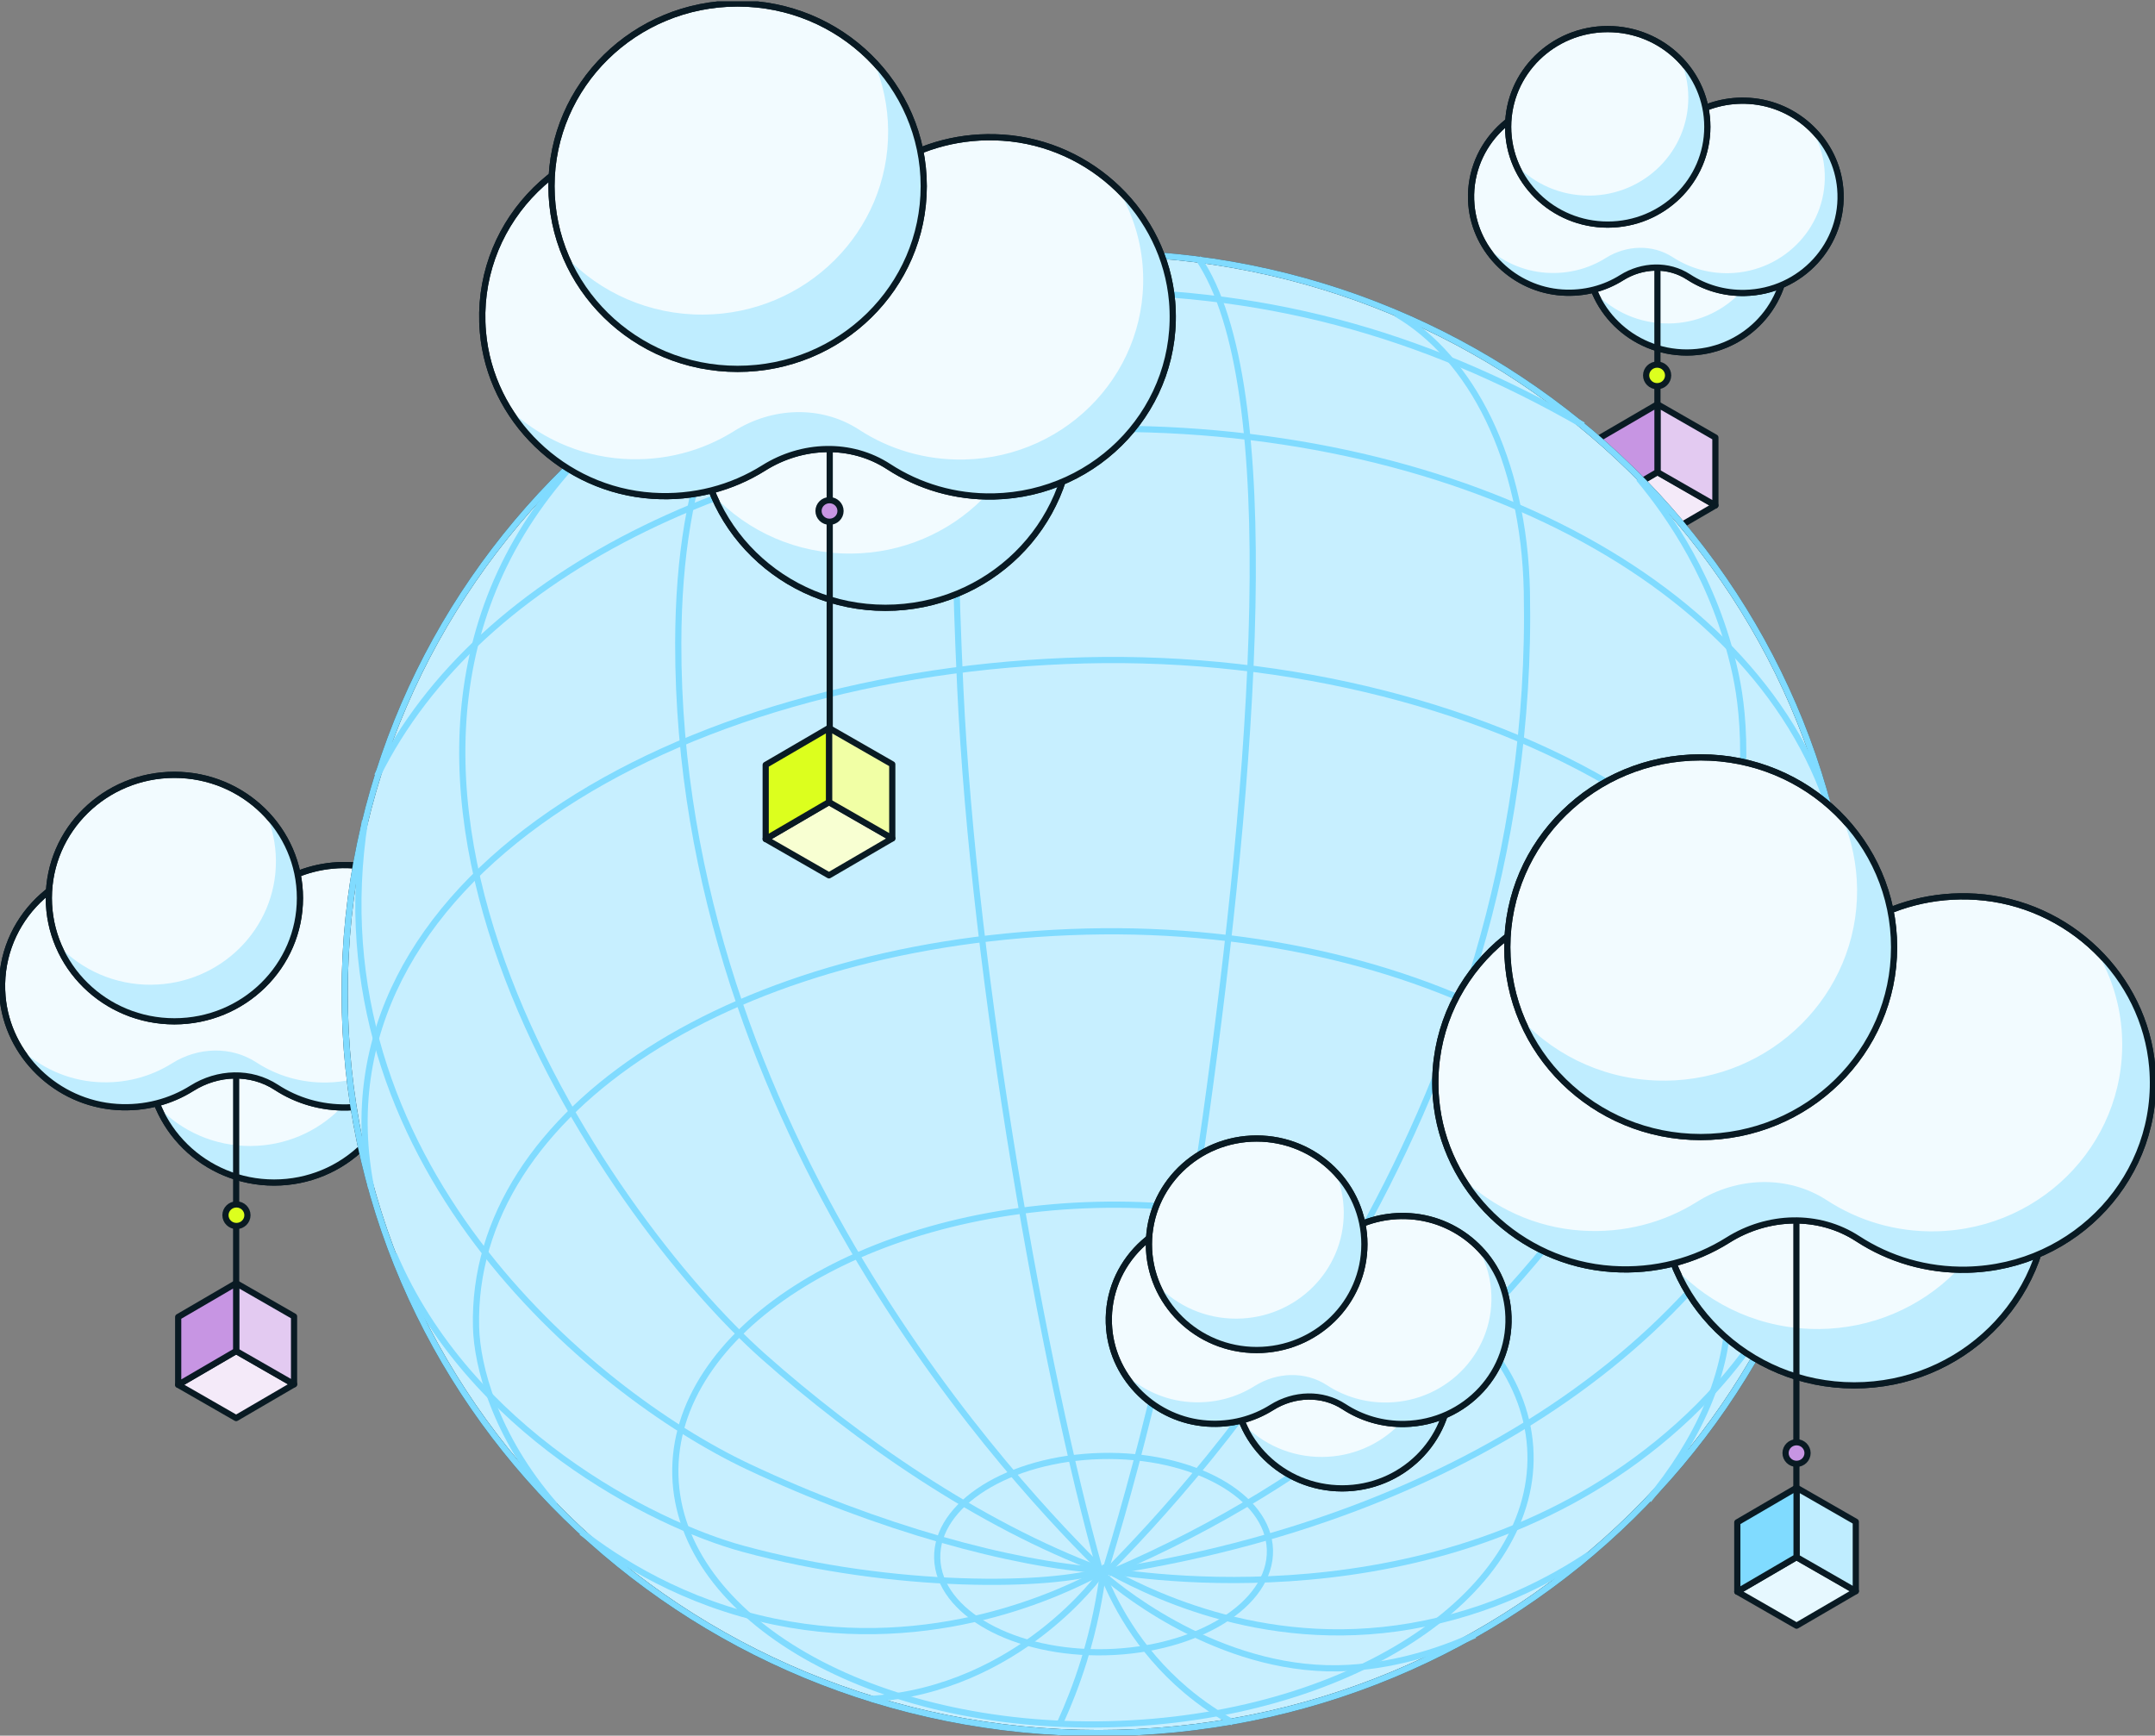 <svg xmlns="http://www.w3.org/2000/svg" fill="none" viewBox="0 0 514 414" height="414" width="514">
<rect x="0" y="0" width="514" height="414" fill="#808080" stroke="none"/>
<g clip-path="url(#clip0_26084_41990)">
<path stroke-linejoin="round" stroke-linecap="round" stroke-width="1.477" stroke="#091A23" fill="#F2FBFF" d="M402.332 84.081C415.451 84.081 426.087 73.641 426.087 60.763C426.087 47.885 415.451 37.446 402.332 37.446C389.212 37.446 378.576 47.885 378.576 60.763C378.576 73.641 389.212 84.081 402.332 84.081Z"></path>
<path fill="#BFEDFF" d="M397.963 77.16C411.088 77.064 421.639 66.552 421.551 53.669C421.531 50.552 420.88 47.59 419.736 44.88C423.641 49.003 426.057 54.52 426.097 60.589C426.195 73.473 415.634 83.984 402.509 84.081C392.559 84.149 384 78.216 380.4 69.717C384.779 74.334 391.041 77.209 397.963 77.151V77.16Z"></path>
<path stroke-linejoin="round" stroke-linecap="round" stroke-width="1.477" stroke="#091A23" d="M402.332 84.081C415.451 84.081 426.087 73.641 426.087 60.763C426.087 47.885 415.451 37.446 402.332 37.446C389.212 37.446 378.576 47.885 378.576 60.763C378.576 73.641 389.212 84.081 402.332 84.081Z"></path>
<path stroke-linejoin="round" stroke-linecap="round" stroke-width="1.477" stroke="#091A23" fill="#F2FBFF" d="M403.08 27.611C407.123 25.066 412.034 23.72 417.29 24.069C428.67 24.824 437.969 33.816 438.925 44.976C440.069 58.285 429.547 69.591 416.156 69.872C411.206 69.978 406.591 68.565 402.755 66.068C397.923 62.922 391.681 63.174 386.799 66.232C382.756 68.778 377.846 70.123 372.59 69.775C361.21 69.02 351.911 60.018 350.954 48.867C349.81 35.558 360.332 24.262 373.724 23.972C378.674 23.865 383.299 25.279 387.125 27.776C391.957 30.922 398.189 30.67 403.07 27.611H403.08Z"></path>
<path fill="#BFEDFF" d="M438.927 44.976C438.443 39.381 435.87 34.338 431.994 30.602C433.74 33.486 434.854 36.768 435.16 40.262C436.304 53.571 425.782 64.877 412.39 65.158C407.44 65.264 402.825 63.851 398.989 61.354C394.157 58.208 387.915 58.459 383.034 61.518C378.991 64.064 374.08 65.409 368.824 65.061C363.144 64.683 357.987 62.254 354.121 58.527C357.947 64.848 364.781 69.262 372.601 69.775C377.867 70.123 382.768 68.768 386.811 66.232C391.692 63.164 397.934 62.922 402.766 66.067C406.602 68.565 411.217 69.978 416.167 69.871C429.568 69.581 440.08 58.285 438.936 44.976H438.927Z"></path>
<path stroke-linejoin="round" stroke-linecap="round" stroke-width="1.477" stroke="#091A23" d="M403.08 27.611C407.123 25.066 412.034 23.72 417.29 24.069C428.67 24.824 437.969 33.816 438.925 44.976C440.069 58.285 429.547 69.591 416.156 69.872C411.206 69.978 406.591 68.565 402.755 66.068C397.923 62.922 391.681 63.174 386.799 66.232C382.756 68.778 377.846 70.123 372.59 69.775C361.21 69.02 351.911 60.018 350.954 48.867C349.81 35.558 360.332 24.262 373.724 23.972C378.674 23.865 383.299 25.279 387.125 27.776C391.957 30.922 398.189 30.67 403.07 27.611H403.08Z"></path>
<path stroke-linejoin="round" stroke-linecap="round" stroke-width="1.477" stroke="#091A23" fill="#F2FBFF" d="M383.468 53.572C396.588 53.572 407.224 43.132 407.224 30.254C407.224 17.376 396.588 6.936 383.468 6.936C370.349 6.936 359.713 17.376 359.713 30.254C359.713 43.132 370.349 53.572 383.468 53.572Z"></path>
<path fill="#BFEDFF" d="M379.1 46.66C392.225 46.564 402.776 36.052 402.687 23.169C402.668 20.052 402.017 17.09 400.873 14.38C404.778 18.503 407.194 24.02 407.233 30.089C407.332 42.973 396.771 53.484 383.646 53.581C373.696 53.649 365.136 47.716 361.537 39.217C365.915 43.834 372.177 46.709 379.1 46.651V46.66Z"></path>
<path stroke-linejoin="round" stroke-linecap="round" stroke-width="1.477" stroke="#091A23" d="M383.468 53.572C396.588 53.572 407.224 43.132 407.224 30.254C407.224 17.376 396.588 6.936 383.468 6.936C370.349 6.936 359.713 17.376 359.713 30.254C359.713 43.132 370.349 53.572 383.468 53.572Z"></path>
<path stroke-linejoin="round" stroke-linecap="round" stroke-width="1.477" stroke="#091A23" d="M395.322 116.431V64.2"></path>
<path stroke-linejoin="round" stroke-linecap="round" stroke-width="1.477" stroke="#091A23" fill="#F4EAF9" d="M409.148 120.544L395.333 128.597L381.518 120.67L395.333 112.607L409.148 120.544Z"></path>
<path stroke-linejoin="round" stroke-linecap="round" stroke-width="1.477" stroke="#091A23" fill="#E3CAF1" d="M409.147 120.544V104.36L395.332 96.433V112.617L409.147 120.544Z"></path>
<path stroke-linejoin="round" stroke-linecap="round" stroke-width="1.477" stroke="#091A23" fill="#C795E3" d="M381.518 120.67V104.486L395.333 96.433V112.597L381.518 120.67Z"></path>
<path stroke-linejoin="round" stroke-linecap="round" stroke-width="1.477" stroke="#091A23" fill="#F2FBFF" d="M65.376 282.065C81.916 282.065 95.324 268.903 95.324 252.668C95.324 236.433 81.916 223.272 65.376 223.272C48.836 223.272 35.428 236.433 35.428 252.668C35.428 268.903 48.836 282.065 65.376 282.065Z"></path>
<path fill="#BFEDFF" d="M59.865 273.343C76.402 273.227 89.714 259.966 89.596 243.734C89.567 239.804 88.758 236.068 87.308 232.651C92.239 237.849 95.276 244.799 95.325 252.465C95.444 268.697 82.131 281.958 65.594 282.074C53.051 282.161 42.263 274.669 37.717 263.973C43.239 269.791 51.128 273.411 59.865 273.353V273.343Z"></path>
<path stroke-linejoin="round" stroke-linecap="round" stroke-width="1.477" stroke="#091A23" d="M65.376 282.065C81.916 282.065 95.324 268.903 95.324 252.668C95.324 236.433 81.916 223.272 65.376 223.272C48.836 223.272 35.428 236.433 35.428 252.668C35.428 268.903 48.836 282.065 65.376 282.065Z"></path>
<path stroke-linejoin="round" stroke-linecap="round" stroke-width="1.477" stroke="#091A23" fill="#F2FBFF" d="M66.312 210.872C71.41 207.668 77.593 205.965 84.229 206.4C98.577 207.349 110.302 218.693 111.505 232.757C112.945 249.542 99.692 263.79 82.799 264.148C76.557 264.283 70.739 262.502 65.907 259.356C59.823 255.388 51.954 255.698 45.791 259.569C40.693 262.773 34.51 264.477 27.873 264.041C13.525 263.093 1.8 251.748 0.597 237.675C-0.842 220.89 12.421 206.652 29.303 206.294C35.545 206.158 41.373 207.939 46.205 211.095C52.289 215.063 60.158 214.744 66.312 210.882V210.872Z"></path>
<path fill="#BFEDFF" d="M111.506 232.767C110.904 225.72 107.66 219.351 102.769 214.637C104.968 218.277 106.378 222.41 106.753 226.814C108.193 243.598 94.939 257.846 78.047 258.205C71.805 258.34 65.987 256.559 61.155 253.413C55.071 249.445 47.202 249.754 41.038 253.626C35.94 256.83 29.757 258.534 23.121 258.098C15.962 257.624 9.453 254.565 4.582 249.861C9.404 257.837 18.013 263.393 27.874 264.041C34.511 264.477 40.693 262.773 45.792 259.569C51.945 255.707 59.814 255.388 65.908 259.356C70.74 262.502 76.568 264.283 82.8 264.148C99.692 263.79 112.946 249.541 111.506 232.757V232.767Z"></path>
<path stroke-linejoin="round" stroke-linecap="round" stroke-width="1.477" stroke="#091A23" d="M66.312 210.872C71.41 207.668 77.593 205.965 84.229 206.4C98.577 207.349 110.302 218.693 111.505 232.757C112.945 249.542 99.692 263.79 82.799 264.148C76.557 264.283 70.739 262.502 65.907 259.356C59.823 255.388 51.954 255.698 45.791 259.569C40.693 262.773 34.51 264.477 27.873 264.041C13.525 263.093 1.8 251.748 0.597 237.675C-0.842 220.89 12.421 206.652 29.303 206.294C35.545 206.158 41.373 207.939 46.205 211.095C52.289 215.063 60.158 214.744 66.312 210.882V210.872Z"></path>
<path stroke-linejoin="round" stroke-linecap="round" stroke-width="1.477" stroke="#091A23" fill="#F2FBFF" d="M41.593 243.608C58.133 243.608 71.541 230.447 71.541 214.212C71.541 197.976 58.133 184.815 41.593 184.815C25.053 184.815 11.645 197.976 11.645 214.212C11.645 230.447 25.053 243.608 41.593 243.608Z"></path>
<path fill="#BFEDFF" d="M36.082 234.877C52.619 234.761 65.931 221.5 65.813 205.268C65.783 201.338 64.975 197.601 63.525 194.185C68.456 199.382 71.493 206.332 71.542 213.998C71.66 230.231 58.348 243.492 41.811 243.608C29.268 243.695 18.48 236.203 13.934 225.507C19.456 231.325 27.345 234.945 36.082 234.887V234.877Z"></path>
<path stroke-linejoin="round" stroke-linecap="round" stroke-width="1.477" stroke="#091A23" d="M41.593 243.608C58.133 243.608 71.541 230.447 71.541 214.212C71.541 197.976 58.133 184.815 41.593 184.815C25.053 184.815 11.645 197.976 11.645 214.212C11.645 230.447 25.053 243.608 41.593 243.608Z"></path>
<path stroke-miterlimit="10" stroke-width="1.477" stroke="#163341" fill="#C7EFFF" d="M262.03 413.385C361.34 413.385 441.847 334.361 441.847 236.881C441.847 139.4 361.34 60.377 262.03 60.377C162.72 60.377 82.213 139.4 82.213 236.881C82.213 334.361 162.72 413.385 262.03 413.385Z"></path>
<path stroke-miterlimit="10" stroke-width="1.477" stroke="#80DBFF" d="M262.03 413.385C361.34 413.385 441.847 334.361 441.847 236.881C441.847 139.4 361.34 60.377 262.03 60.377C162.72 60.377 82.213 139.4 82.213 236.881C82.213 334.361 162.72 413.385 262.03 413.385Z"></path>
<path stroke-miterlimit="10" stroke-width="1.477" stroke="#80DBFF" d="M263.831 394.092C285.744 393.54 303.235 382.618 302.897 369.696C302.559 356.774 284.521 346.746 262.608 347.298C240.694 347.85 223.204 358.773 223.541 371.695C223.879 384.617 241.917 394.644 263.831 394.092Z"></path>
<path stroke-miterlimit="10" stroke-width="1.477" stroke="#80DBFF" d="M264.685 411.272C321.007 409.853 365.939 380.973 365.045 346.765C364.151 312.558 317.768 285.978 261.446 287.397C205.125 288.815 160.192 317.696 161.086 351.903C161.98 386.11 208.363 412.69 264.685 411.272Z"></path>
<path stroke-miterlimit="10" stroke-width="1.477" stroke="#80DBFF" d="M393.206 357.797C404.615 344.042 412.622 327.568 412.178 311.122C410.817 260.905 341.839 220.126 259.045 222.207C176.261 224.298 112.184 264.506 113.545 316.582C113.781 325.632 117.933 342.484 132.379 359.026"></path>
<path stroke-miterlimit="10" stroke-width="1.477" stroke="#80DBFF" d="M436.226 280.371C451.402 207.407 356.765 155.032 258.707 157.51C160.648 159.978 74.117 210.582 88.534 283.371"></path>
<path stroke-miterlimit="10" stroke-width="1.477" stroke="#80DBFF" d="M437.35 196.305C421.247 139.07 346.499 100.13 257.868 102.366C180.074 104.331 114.093 135.992 89.963 185.057"></path>
<path stroke-miterlimit="10" stroke-width="1.477" stroke="#80DBFF" d="M142.215 104.786C166.996 90.151 195.337 70.734 255.213 69.582C300.486 68.711 338.993 79.232 377.619 101.427"></path>
<path stroke-miterlimit="10" stroke-width="1.477" stroke="#80DBFF" d="M262.603 375.364C262.603 375.364 243.127 402.863 207.785 405.235"></path>
<path stroke-miterlimit="10" stroke-width="1.477" stroke="#80DBFF" d="M138.678 365.462C147.198 372.083 162.828 382.305 184.818 386.825C222.98 394.665 253.52 379.798 262.642 374.919"></path>
<path stroke-miterlimit="10" stroke-width="1.477" stroke="#80DBFF" d="M93.957 299.236C111.855 341.177 155.51 363.507 177.155 369.402C213.73 379.372 251.468 378.452 262.818 374.551"></path>
<path stroke-miterlimit="10" stroke-width="1.477" stroke="#80DBFF" d="M87.066 195.763C74.384 276.45 140.73 331.991 178.389 349.801C209.392 364.456 241.569 373.177 262.83 374.561"></path>
<path stroke-miterlimit="10" stroke-width="1.477" stroke="#80DBFF" d="M262.818 374.552C233.382 363.575 204.47 343.423 182.055 323.531C144.642 290.312 66.858 178.737 141.477 105.783"></path>
<path stroke-miterlimit="10" stroke-width="1.477" stroke="#80DBFF" d="M193.241 73.928C173.666 85.543 161.853 111.813 161.774 153.376C161.567 270.449 244.38 356.441 262.998 374.638"></path>
<path stroke-miterlimit="10" stroke-width="1.477" stroke="#80DBFF" d="M239.33 61.848C227.142 75.689 226.649 112.578 229.045 164.159C232.29 233.803 249.103 327.538 262.267 374.29"></path>
<path stroke-miterlimit="10" stroke-width="1.477" stroke="#80DBFF" d="M252.82 411.043C254.802 406.706 256.765 401.77 258.49 396.233C261.015 388.112 262.415 380.659 263.194 374.28"></path>
<path stroke-miterlimit="10" stroke-width="1.477" stroke="#80DBFF" d="M294.068 410.878C290.558 408.942 286.722 406.435 282.866 403.173C271.23 393.339 265.461 381.782 262.631 374.454"></path>
<path stroke-miterlimit="10" stroke-width="1.477" stroke="#80DBFF" d="M351.757 390.029C345.238 393.107 334.017 397.134 321.67 397.84C293.123 399.476 268.854 380.688 263.115 375.616"></path>
<path stroke-miterlimit="10" stroke-width="1.477" stroke="#80DBFF" d="M378.904 370.874C370.296 376.623 355.908 384.541 336.59 387.871C300.242 394.143 272.03 378.927 262.711 373.777"></path>
<path stroke-miterlimit="10" stroke-width="1.477" stroke="#80DBFF" d="M429.224 301.588C422.922 313.736 414.334 327.509 400.281 340.102C348.333 386.699 276.308 376.584 263.291 374.532"></path>
<path stroke-miterlimit="10" stroke-width="1.477" stroke="#80DBFF" d="M437.175 196.179C440.932 220.794 437.293 242.176 433.27 255.698C414.889 317.472 348.04 362.326 263.777 375.006"></path>
<path stroke-miterlimit="10" stroke-width="1.477" stroke="#80DBFF" d="M390.875 114.165C397.995 122.702 409.03 138.335 413.852 160.297C415.232 166.589 419.009 186.645 409.749 219.729C390.865 287.233 340.436 327.79 325.762 339.279C312.48 349.675 292.175 363.526 264.367 375.316"></path>
<path stroke-miterlimit="10" stroke-width="1.477" stroke="#80DBFF" d="M264.465 374.464C283.428 355.076 366.744 268.077 364.18 141.122C363.539 109.451 350.828 85.233 333.039 74.856"></path>
<path stroke-miterlimit="10" stroke-width="1.477" stroke="#80DBFF" d="M285.756 61.567C306.544 91.903 298.891 184.98 287.6 266.316C282.019 306.515 273.43 342.493 263.914 373.738"></path>
<path stroke-linejoin="round" stroke-linecap="round" stroke-width="1.477" stroke="#091A23" fill="#F2FBFF" d="M320.13 355.009C334.322 355.009 345.828 343.716 345.828 329.784C345.828 315.853 334.322 304.56 320.13 304.56C305.937 304.56 294.432 315.853 294.432 329.784C294.432 343.716 305.937 355.009 320.13 355.009Z"></path>
<path fill="#BFEDFF" d="M315.397 347.517C329.587 347.42 341.006 336.047 340.907 322.108C340.878 318.74 340.188 315.526 338.945 312.603C343.176 317.065 345.779 323.028 345.828 329.6C345.927 343.529 334.508 354.902 320.317 355.009C309.559 355.086 300.299 348.659 296.404 339.473C301.138 344.468 307.912 347.575 315.407 347.517H315.397Z"></path>
<path stroke-linejoin="round" stroke-linecap="round" stroke-width="1.477" stroke="#091A23" d="M320.13 355.009C334.322 355.009 345.828 343.716 345.828 329.784C345.828 315.853 334.322 304.56 320.13 304.56C305.937 304.56 294.432 315.853 294.432 329.784C294.432 343.716 305.937 355.009 320.13 355.009Z"></path>
<path stroke-linejoin="round" stroke-linecap="round" stroke-width="1.477" stroke="#091A23" fill="#F2FBFF" d="M320.94 293.932C325.319 291.183 330.624 289.721 336.314 290.099C348.63 290.912 358.679 300.64 359.714 312.72C360.947 327.113 349.577 339.338 335.081 339.648C329.726 339.764 324.727 338.235 320.585 335.534C315.359 332.127 308.614 332.398 303.328 335.718C298.95 338.467 293.645 339.929 287.955 339.551C275.638 338.738 265.59 329 264.554 316.93C263.322 302.537 274.692 290.312 289.187 290.002C294.542 289.886 299.542 291.415 303.683 294.116C308.91 297.513 315.655 297.252 320.93 293.932H320.94Z"></path>
<path fill="#BFEDFF" d="M359.714 312.71C359.192 306.66 356.411 301.201 352.22 297.155C354.103 300.272 355.316 303.824 355.642 307.599C356.874 321.992 345.505 334.218 331.009 334.527C325.654 334.643 320.655 333.114 316.513 330.414C311.287 327.006 304.542 327.277 299.256 330.597C294.878 333.346 289.572 334.808 283.883 334.43C277.739 334.024 272.158 331.401 267.977 327.365C272.108 334.208 279.504 338.97 287.955 339.532C293.645 339.909 298.95 338.447 303.329 335.698C308.604 332.378 315.359 332.117 320.586 335.515C324.727 338.215 329.727 339.744 335.081 339.628C349.567 339.319 360.947 327.093 359.714 312.7V312.71Z"></path>
<path stroke-linejoin="round" stroke-linecap="round" stroke-width="1.477" stroke="#091A23" d="M320.94 293.932C325.319 291.183 330.624 289.721 336.314 290.099C348.63 290.912 358.679 300.64 359.714 312.72C360.947 327.113 349.577 339.338 335.081 339.648C329.726 339.764 324.727 338.235 320.585 335.534C315.359 332.127 308.614 332.398 303.328 335.718C298.95 338.467 293.645 339.929 287.955 339.551C275.638 338.738 265.59 329 264.554 316.93C263.322 302.537 274.692 290.312 289.187 290.002C294.542 289.886 299.542 291.415 303.683 294.116C308.91 297.513 315.655 297.252 320.93 293.932H320.94Z"></path>
<path stroke-linejoin="round" stroke-linecap="round" stroke-width="1.477" stroke="#091A23" fill="#F2FBFF" d="M299.731 322.012C313.924 322.012 325.429 310.718 325.429 296.787C325.429 282.856 313.924 271.562 299.731 271.562C285.539 271.562 274.033 282.856 274.033 296.787C274.033 310.718 285.539 322.012 299.731 322.012Z"></path>
<path fill="#BFEDFF" d="M294.998 314.529C309.188 314.432 320.608 303.059 320.509 289.121C320.479 285.752 319.789 282.539 318.547 279.615C322.777 284.078 325.38 290.04 325.43 296.613C325.528 310.541 314.109 321.915 299.919 322.021C289.161 322.098 279.901 315.671 276.006 306.486C280.739 311.48 287.514 314.587 295.008 314.529H294.998Z"></path>
<path stroke-linejoin="round" stroke-linecap="round" stroke-width="1.477" stroke="#091A23" d="M299.731 322.012C313.924 322.012 325.429 310.718 325.429 296.787C325.429 282.856 313.924 271.562 299.731 271.562C285.539 271.562 274.033 282.856 274.033 296.787C274.033 310.718 285.539 322.012 299.731 322.012Z"></path>
<path stroke-linejoin="round" stroke-linecap="round" stroke-width="1.477" stroke="#091A23" fill="#F4EAF9" d="M70.141 330.181L56.325 338.244L42.5 330.307L56.325 322.254L70.141 330.181Z"></path>
<path stroke-linejoin="round" stroke-linecap="round" stroke-width="1.477" stroke="#091A23" fill="#E3CAF1" d="M70.138 330.181V314.007L56.322 306.07V322.254L70.138 330.181Z"></path>
<path stroke-linejoin="round" stroke-linecap="round" stroke-width="1.477" stroke="#091A23" fill="#C795E3" d="M42.5 330.307V314.133L56.325 306.07V322.244L42.5 330.307Z"></path>
<path stroke-linejoin="round" stroke-linecap="round" stroke-width="1.477" stroke="#091A23" d="M56.326 306.07V257.15"></path>
<path stroke-linejoin="round" stroke-linecap="round" stroke-width="1.477" stroke="#091A23" fill="#F2FBFF" d="M442.271 330.442C467.748 330.442 488.401 310.17 488.401 285.162C488.401 260.154 467.748 239.882 442.271 239.882C416.794 239.882 396.141 260.154 396.141 285.162C396.141 310.17 416.794 330.442 442.271 330.442Z"></path>
<path fill="#BFEDFF" d="M433.791 317.007C459.272 316.824 479.773 296.41 479.586 271.398C479.537 265.348 478.284 259.589 476.056 254.323C483.649 262.328 488.323 273.034 488.412 284.833C488.599 309.845 468.088 330.259 442.617 330.442C423.299 330.578 406.673 319.04 399.682 302.556C408.182 311.519 420.331 317.095 433.791 316.998V317.007Z"></path>
<path stroke-linejoin="round" stroke-linecap="round" stroke-width="1.477" stroke="#091A23" d="M442.271 330.442C467.748 330.442 488.401 310.17 488.401 285.162C488.401 260.154 467.748 239.882 442.271 239.882C416.794 239.882 396.141 260.154 396.141 285.162C396.141 310.17 416.794 330.442 442.271 330.442Z"></path>
<path stroke-linejoin="round" stroke-linecap="round" stroke-width="1.477" stroke="#091A23" fill="#F2FBFF" d="M443.723 220.794C451.583 215.857 461.098 213.234 471.324 213.902C493.433 215.364 511.479 232.835 513.343 254.507C515.561 280.361 495.139 302.295 469.125 302.856C459.521 303.059 450.547 300.32 443.102 295.471C433.724 289.363 421.605 289.837 412.128 295.8C404.269 300.736 394.743 303.359 384.527 302.682C362.418 301.22 344.373 283.749 342.509 262.077C340.29 236.233 360.713 214.289 386.726 213.738C396.331 213.534 405.314 216.274 412.75 221.123C422.127 227.231 434.247 226.747 443.723 220.794Z"></path>
<path fill="#BFEDFF" d="M513.343 254.517C512.406 243.656 507.416 233.861 499.882 226.592C503.265 232.186 505.434 238.565 506.016 245.35C508.235 271.204 487.812 293.138 461.799 293.699C452.194 293.902 443.22 291.163 435.775 286.314C426.397 280.206 414.278 280.68 404.801 286.643C396.942 291.579 387.416 294.202 377.2 293.525C366.166 292.799 356.147 288.075 348.652 280.845C356.078 293.128 369.341 301.685 384.527 302.691C394.743 303.369 404.269 300.736 412.128 295.809C421.605 289.856 433.724 289.372 443.102 295.48C450.547 300.329 459.521 303.069 469.125 302.865C495.139 302.314 515.561 280.37 513.343 254.517Z"></path>
<path stroke-linejoin="round" stroke-linecap="round" stroke-width="1.477" stroke="#091A23" d="M443.723 220.794C451.583 215.857 461.098 213.234 471.324 213.902C493.433 215.364 511.479 232.835 513.343 254.507C515.561 280.361 495.139 302.295 469.125 302.856C459.521 303.059 450.547 300.32 443.102 295.471C433.724 289.363 421.605 289.837 412.128 295.8C404.269 300.736 394.743 303.359 384.527 302.682C362.418 301.22 344.373 283.749 342.509 262.077C340.29 236.233 360.713 214.289 386.726 213.738C396.331 213.534 405.314 216.274 412.75 221.123C422.127 227.231 434.247 226.747 443.723 220.794Z"></path>
<path stroke-linejoin="round" stroke-linecap="round" stroke-width="1.477" stroke="#091A23" fill="#F2FBFF" d="M405.638 271.214C431.115 271.214 451.768 250.941 451.768 225.934C451.768 200.926 431.115 180.653 405.638 180.653C380.161 180.653 359.508 200.926 359.508 225.934C359.508 250.941 380.161 271.214 405.638 271.214Z"></path>
<path fill="#BFEDFF" d="M397.149 257.77C422.63 257.586 443.131 237.172 442.944 212.16C442.894 206.111 441.642 200.351 439.413 195.086C447.006 203.091 451.681 213.796 451.769 225.595C451.957 250.607 431.446 271.021 405.974 271.205C386.656 271.34 370.031 259.802 363.039 243.318C371.539 252.281 383.688 257.857 397.149 257.76V257.77Z"></path>
<path stroke-linejoin="round" stroke-linecap="round" stroke-width="1.477" stroke="#091A23" d="M405.638 271.214C431.115 271.214 451.768 250.941 451.768 225.934C451.768 200.926 431.115 180.653 405.638 180.653C380.161 180.653 359.508 200.926 359.508 225.934C359.508 250.941 380.161 271.214 405.638 271.214Z"></path>
<path stroke-linejoin="round" stroke-linecap="round" stroke-width="1.477" stroke="#091A23" d="M428.465 291.889V358.755"></path>
<path stroke-linejoin="round" stroke-linecap="round" stroke-width="1.477" stroke="#091A23" fill="#F2FBFF" d="M211.186 144.975C235.704 144.975 255.58 125.465 255.58 101.398C255.58 77.331 235.704 57.821 211.186 57.821C186.667 57.821 166.791 77.331 166.791 101.398C166.791 125.465 186.667 144.975 211.186 144.975Z"></path>
<path fill="#BFEDFF" d="M203.011 132.043C227.526 131.869 247.258 112.22 247.08 88.157C247.041 82.339 245.828 76.793 243.688 71.731C250.995 79.436 255.492 89.734 255.571 101.088C255.748 125.151 236.016 144.801 211.502 144.975C192.913 145.11 176.919 134.008 170.184 118.144C178.358 126.768 190.054 132.13 203.011 132.043Z"></path>
<path stroke-linejoin="round" stroke-linecap="round" stroke-width="1.477" stroke="#091A23" d="M211.186 144.975C235.704 144.975 255.58 125.465 255.58 101.398C255.58 77.331 235.704 57.821 211.186 57.821C186.667 57.821 166.791 77.331 166.791 101.398C166.791 125.465 186.667 144.975 211.186 144.975Z"></path>
<path stroke-linejoin="round" stroke-linecap="round" stroke-width="1.477" stroke="#091A23" fill="#F2FBFF" d="M212.576 39.459C220.139 34.707 229.3 32.181 239.132 32.829C260.402 34.233 277.768 51.046 279.562 71.895C281.702 96.771 262.049 117.882 237.012 118.414C227.762 118.608 219.134 115.975 211.974 111.31C202.951 105.434 191.286 105.889 182.164 111.62C174.601 116.372 165.44 118.898 155.608 118.25C134.338 116.837 116.973 100.024 115.178 79.174C113.048 54.308 132.691 33.187 157.728 32.655C166.978 32.461 175.607 35.094 182.776 39.769C191.799 45.645 203.454 45.18 212.576 39.459Z"></path>
<path fill="#BFEDFF" d="M279.562 71.905C278.664 61.461 273.852 52.023 266.604 45.035C269.858 50.426 271.949 56.553 272.511 63.087C274.651 87.963 254.998 109.074 229.96 109.606C220.711 109.8 212.082 107.167 204.923 102.502C195.9 96.626 184.234 97.081 175.113 102.811C167.549 107.564 158.389 110.09 148.557 109.442C137.946 108.735 128.302 104.196 121.084 97.236C128.223 109.055 140.994 117.292 155.608 118.26C165.439 118.908 174.6 116.382 182.164 111.629C191.285 105.899 202.951 105.435 211.974 111.32C219.133 115.985 227.771 118.628 237.011 118.424C262.048 117.892 281.692 96.781 279.562 71.905Z"></path>
<path stroke-linejoin="round" stroke-linecap="round" stroke-width="1.477" stroke="#091A23" d="M212.576 39.459C220.139 34.707 229.3 32.181 239.132 32.829C260.402 34.233 277.768 51.046 279.562 71.895C281.702 96.771 262.049 117.882 237.012 118.414C227.762 118.608 219.134 115.975 211.974 111.31C202.951 105.434 191.286 105.889 182.164 111.62C174.601 116.372 165.44 118.898 155.608 118.25C134.338 116.837 116.973 100.024 115.178 79.174C113.048 54.308 132.691 33.187 157.728 32.655C166.978 32.461 175.607 35.094 182.776 39.769C191.799 45.645 203.454 45.18 212.576 39.459Z"></path>
<path stroke-linejoin="round" stroke-linecap="round" stroke-width="1.477" stroke="#091A23" fill="#F2FBFF" d="M175.932 87.982C200.45 87.982 220.326 68.472 220.326 44.405C220.326 20.339 200.45 0.829 175.932 0.829C151.413 0.829 131.537 20.339 131.537 44.405C131.537 68.472 151.413 87.982 175.932 87.982Z"></path>
<path fill="#BFEDFF" d="M167.765 75.041C192.28 74.867 212.012 55.218 211.834 31.154C211.795 25.337 210.582 19.791 208.442 14.729C215.749 22.433 220.246 32.732 220.325 44.086C220.502 68.149 200.77 87.799 176.256 87.973C157.667 88.108 141.673 77.006 134.938 61.141C143.112 69.766 154.808 75.128 167.765 75.041Z"></path>
<path stroke-linejoin="round" stroke-linecap="round" stroke-width="1.477" stroke="#091A23" d="M175.932 87.982C200.45 87.982 220.326 68.472 220.326 44.405C220.326 20.339 200.45 0.829 175.932 0.829C151.413 0.829 131.537 20.339 131.537 44.405C131.537 68.472 151.413 87.982 175.932 87.982Z"></path>
<path stroke-linejoin="round" stroke-linecap="round" stroke-width="1.477" stroke="#091A23" d="M197.902 194.205V107.932"></path>
<path stroke-linejoin="round" stroke-linecap="round" stroke-width="1.477" stroke="#091A23" fill="#F8FFD2" d="M212.824 199.983L197.726 208.791L182.629 200.128L197.726 191.32L212.824 199.983Z"></path>
<path stroke-linejoin="round" stroke-linecap="round" stroke-width="1.477" stroke="#091A23" fill="#F1FFA5" d="M212.822 199.983V182.309L197.725 173.646V191.32L212.822 199.983Z"></path>
<path stroke-linejoin="round" stroke-linecap="round" stroke-width="1.477" stroke="#091A23" fill="#DCFF1E" d="M182.629 200.129V182.444L197.726 173.646V191.311L182.629 200.129Z"></path>
<path stroke-linejoin="round" stroke-linecap="round" stroke-width="1.477" stroke="#091A23" fill="#E6F8FF" d="M442.637 379.527L428.506 387.764L414.375 379.652L428.506 371.415L442.637 379.527Z"></path>
<path stroke-linejoin="round" stroke-linecap="round" stroke-width="1.477" stroke="#091A23" fill="#BFEDFF" d="M442.637 379.526V362.975L428.506 354.863V371.415L442.637 379.526Z"></path>
<path stroke-linejoin="round" stroke-linecap="round" stroke-width="1.477" stroke="#091A23" fill="#80DBFF" d="M414.375 379.652V363.11L428.506 354.863V371.396L414.375 379.652Z"></path>
<path stroke-linejoin="round" stroke-linecap="round" stroke-width="1.477" stroke="#091A23" fill="#DCFF1E" d="M56.397 292.432C57.845 292.432 59.02 291.279 59.02 289.857C59.02 288.435 57.845 287.282 56.397 287.282C54.948 287.282 53.773 288.435 53.773 289.857C53.773 291.279 54.948 292.432 56.397 292.432Z"></path>
<path stroke-linejoin="round" stroke-linecap="round" stroke-width="1.477" stroke="#091A23" fill="#DCFF1E" d="M395.25 92.115C396.699 92.115 397.873 90.963 397.873 89.541C397.873 88.119 396.699 86.966 395.25 86.966C393.801 86.966 392.627 88.119 392.627 89.541C392.627 90.963 393.801 92.115 395.25 92.115Z"></path>
<path stroke-linejoin="round" stroke-linecap="round" stroke-width="1.477" stroke="#091A23" fill="#C795E3" d="M197.854 124.455C199.302 124.455 200.477 123.302 200.477 121.88C200.477 120.458 199.302 119.305 197.854 119.305C196.405 119.305 195.23 120.458 195.23 121.88C195.23 123.302 196.405 124.455 197.854 124.455Z"></path>
<path stroke-linejoin="round" stroke-linecap="round" stroke-width="1.477" stroke="#091A23" fill="#C795E3" d="M428.504 349.162C429.953 349.162 431.127 348.01 431.127 346.588C431.127 345.166 429.953 344.013 428.504 344.013C427.055 344.013 425.881 345.166 425.881 346.588C425.881 348.01 427.055 349.162 428.504 349.162Z"></path>
</g>
<defs>
<clipPath id="clip0_26084_41990">
<rect transform="translate(0 0.345)" fill="white" height="413.563" width="514"></rect>
</clipPath>
</defs>
</svg>
